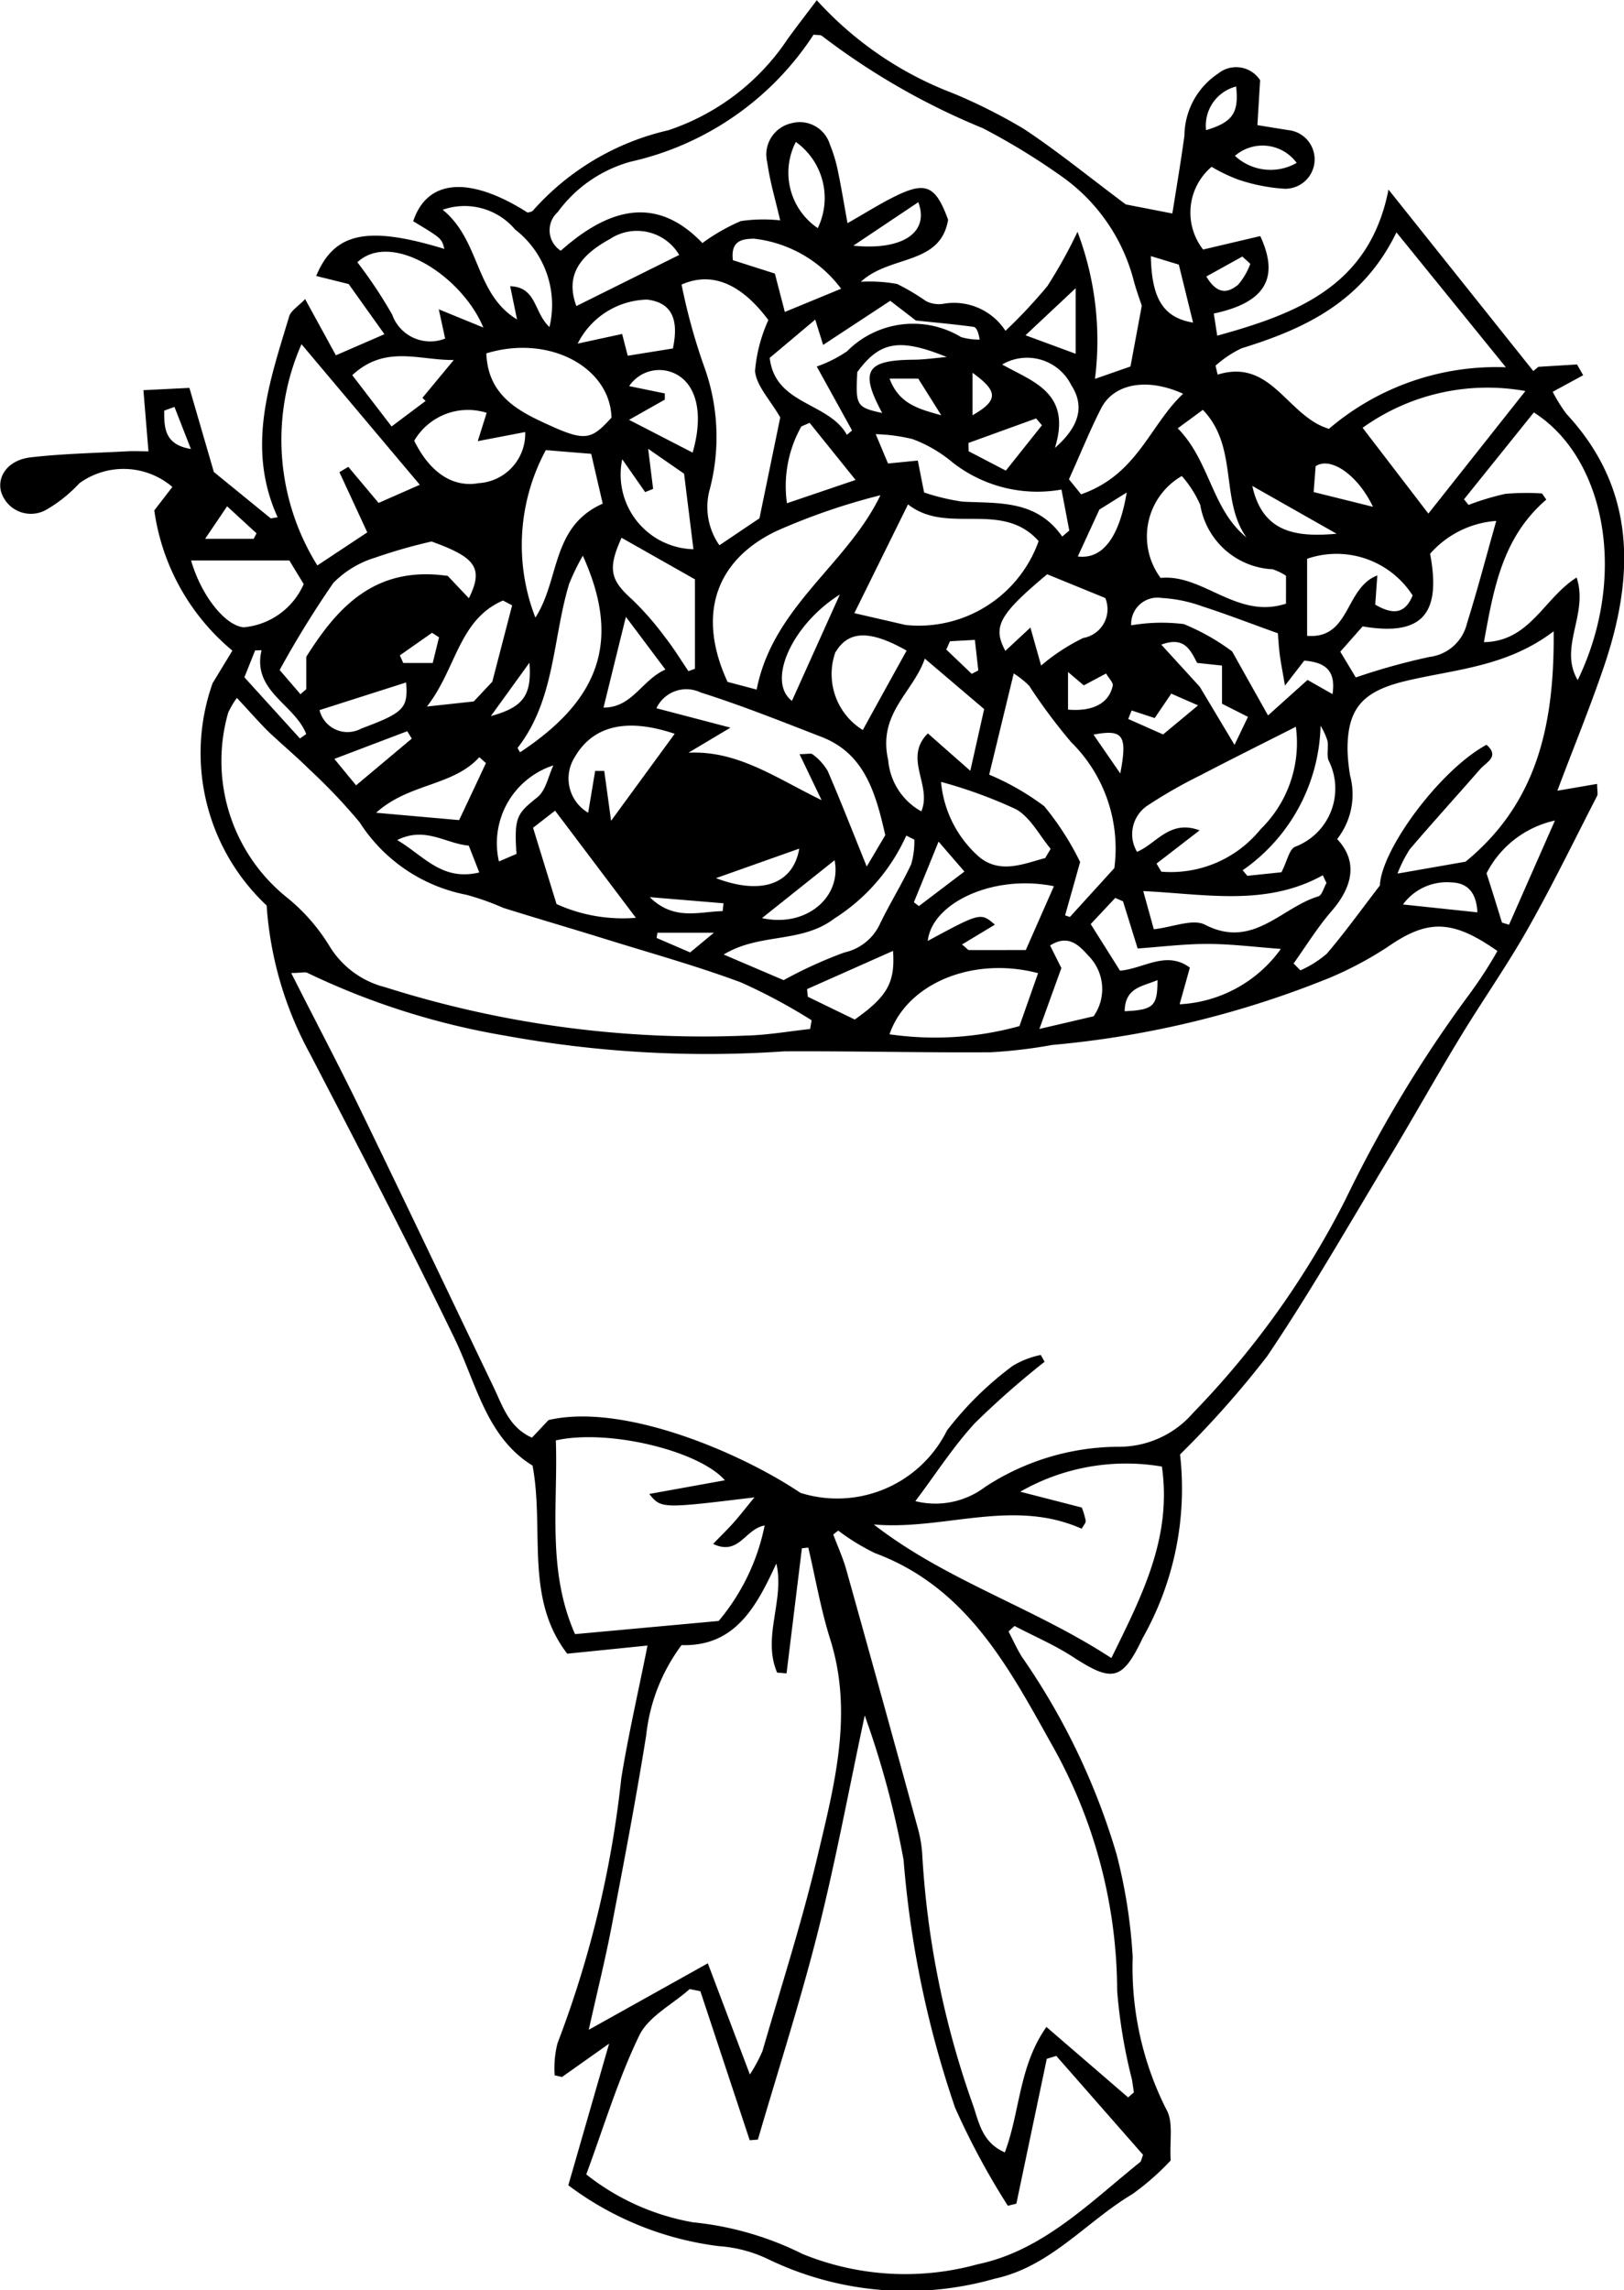 <?xml version="1.0" encoding="UTF-8"?> <svg xmlns="http://www.w3.org/2000/svg" width="47.493" height="66.969" viewBox="0 0 47.493 66.969"><path id="Tracé_7147" data-name="Tracé 7147" d="M116.589,353.958l1.163-.2c0,.2.028.288,0,.35-.664,1.293-1.3,2.6-2.015,3.867-.62,1.1-1.348,2.13-2,3.208-.7,1.151-1.355,2.328-2.05,3.481-1.179,1.955-2.31,3.942-3.586,5.832a28.667,28.667,0,0,1-2.546,2.871,8.869,8.869,0,0,1-1.087,5.356c-.6,1.263-.886,1.317-2.041.567-.54-.351-1.14-.608-1.714-.908l-.174.162c.129.246.241.5.388.737a20.031,20.031,0,0,1,2.772,5.779,15.529,15.529,0,0,1,.471,3,9.211,9.211,0,0,0,.987,4.466c.21.362.087.918.124,1.486a7.5,7.5,0,0,1-1.117.982c-1.355.807-2.393,2.122-4.031,2.476a9.333,9.333,0,0,1-6.584-.552,3.958,3.958,0,0,0-1.479-.4,9.216,9.216,0,0,1-4.405-1.78c.372-1.291.754-2.617,1.193-4.142l-1.377.975-.215-.049a2.943,2.943,0,0,1,.083-.937,30.9,30.9,0,0,0,1.865-7.747c.2-1.241.485-2.469.767-3.883l-2.348.238c-1.25-1.627-.662-3.6-1.013-5.5-1.352-.832-1.636-2.388-2.293-3.742-1.357-2.8-2.789-5.555-4.223-8.312a10.506,10.506,0,0,1-1.261-4.325,6.113,6.113,0,0,1-1.581-6.5l.579-.953a6.5,6.5,0,0,1-2.284-4.1l.529-.687a2.2,2.2,0,0,0-2.719-.108,4.162,4.162,0,0,1-.954.767.911.911,0,0,1-1.341-.535c-.109-.46.229-.915.872-.989.929-.108,1.869-.125,2.805-.176.211-.012.424,0,.638,0l-.148-1.788,1.345-.067.715,2.459,1.665,1.357.2-.033c-.928-2.044-.238-3.956.337-5.871.053-.176.271-.3.467-.509l.9,1.644,1.42-.617-1.047-1.467-.949-.236c.53-1.28,1.513-1.475,3.748-.791-.079-.308-.079-.308-.911-.809.411-1.239,1.649-1.333,3.347-.253.051-.017.122-.019.151-.055a7.543,7.543,0,0,1,3.963-2.353,6.76,6.76,0,0,0,3.488-2.666c.251-.348.516-.688.853-1.137a10.332,10.332,0,0,0,3.991,2.724,16,16,0,0,1,2.062,1.038c.983.65,1.9,1.4,2.984,2.21l1.362.265c.111-.708.247-1.493.353-2.28a2.2,2.2,0,0,1,.982-1.809.836.836,0,0,1,1.232.192c-.023.369-.049.8-.08,1.313.326.053.615.1.905.146a.86.86,0,0,1-.106,1.715,5.23,5.23,0,0,1-1.359-.268,4.835,4.835,0,0,1-.78-.374,1.756,1.756,0,0,0-.248,2.419l1.672-.393c.591,1.272.086,1.958-1.359,2.264l.1.648c2.374-.654,4.46-1.475,5.009-4.272l4.235,5.307.148-.124,1.13-.069.18.315-.891.484a4.6,4.6,0,0,0,.4.644c2.014,2.167,2,4.66,1.141,7.264C117.575,351.455,117.066,352.685,116.589,353.958ZM94.454,374.49a3.584,3.584,0,0,0,4.286-1.826,9.7,9.7,0,0,1,1.923-1.889,2.582,2.582,0,0,1,.819-.318l.111.2a24.885,24.885,0,0,0-2.032,1.788c-.639.691-1.153,1.5-1.747,2.287a2.412,2.412,0,0,0,2.046-.419,7.165,7.165,0,0,1,3.9-1.171,2.859,2.859,0,0,0,2.176-.99,25.53,25.53,0,0,0,4.452-6.23,37.613,37.613,0,0,1,3.618-6,12.349,12.349,0,0,0,.83-1.277c-1.337-.94-2.054-.925-3.227-.108a10.609,10.609,0,0,1-1.663.885,28.256,28.256,0,0,1-8.13,1.97,14.4,14.4,0,0,1-1.8.214c-2.012.014-4.025-.038-6.038-.027a32.767,32.767,0,0,1-8.147-.457,21.658,21.658,0,0,1-5.789-1.834c-.073-.041-.191,0-.481,0,.7,1.387,1.367,2.647,1.99,3.928,1.32,2.718,2.617,5.447,3.924,8.172.269.561.452,1.186,1.126,1.488l.486-.515C89.275,371.851,92.7,373.311,94.454,374.49Zm-2.927,14.573L91.215,389c-.5.447-1.205.8-1.476,1.359-.626,1.3-1.042,2.691-1.549,4.061a6.963,6.963,0,0,0,3.117,1.4,9.207,9.207,0,0,1,3.211.928,7.949,7.949,0,0,0,5.117.3c1.9-.393,3.281-1.806,4.752-2.988.036-.03.041-.1.087-.212l-2.538-2.893-.278.084q-.445,2.118-.89,4.236l-.249.062a21.909,21.909,0,0,1-1.541-2.863,29.554,29.554,0,0,1-1.508-7.247A26.532,26.532,0,0,0,96.334,381c-.471,2.2-.854,4.279-1.369,6.321s-1.165,4.055-1.756,6.081l-.239.019Zm10.12,1.045,2.389,2.06.168-.146c-.019-.128-.035-.256-.057-.382a15.456,15.456,0,0,1-.431-2.585,14.713,14.713,0,0,0-1.94-7.253c-1.262-2.268-2.487-4.561-5.141-5.549a6.407,6.407,0,0,1-1.077-.66l-.145.115c.129.344.284.682.383,1.035q1.054,3.765,2.085,7.535a3.691,3.691,0,0,1,.136.813,26.257,26.257,0,0,0,1.493,7.33c.161.476.263,1.072.921,1.355C100.88,392.578,100.839,391.252,101.648,390.107Zm-7.6-10.339-.275-.023c-.447-1.039.229-2.127-.024-3.19-.587,1.277-1.214,2.433-2.772,2.386a5.383,5.383,0,0,0-1.035,2.649c-.3,1.873-.656,3.737-1.014,5.6-.184.958-.421,1.906-.664,3l3.482-1.944,1.23,3.251a4.485,4.485,0,0,0,.368-.685c.551-1.9,1.158-3.784,1.612-5.705.492-2.08,1.052-4.175.367-6.344-.275-.872-.429-1.782-.639-2.674l-.187.02Zm-2.462-41.825a5.646,5.646,0,0,1,1.125-.644,4.559,4.559,0,0,1,1.151-.021c-.135-.584-.3-1.131-.377-1.691a.939.939,0,0,1,.707-1.149.922.922,0,0,1,1.123.618,4.256,4.256,0,0,1,.236.784c.1.477.178.959.28,1.52.53-.3.963-.578,1.422-.8.873-.426,1.16-.287,1.52.7-.225,1.342-1.7,1.023-2.55,1.813a4.47,4.47,0,0,1,1.061.066,6.683,6.683,0,0,1,.843.5.836.836,0,0,0,.482.083,1.793,1.793,0,0,1,1.841.786,14.73,14.73,0,0,0,1.228-1.311,14.279,14.279,0,0,0,.879-1.584,8.985,8.985,0,0,1,.511,4.3l1.038-.362.331-1.777c-.042-.13-.147-.413-.227-.7a5.38,5.38,0,0,0-2.1-3.07,19.688,19.688,0,0,0-2.317-1.419,20.579,20.579,0,0,1-4.7-2.694c-.049-.044-.153-.028-.255-.043a8.634,8.634,0,0,1-5.344,3.713,3.929,3.929,0,0,0-2.137,1.475.712.712,0,0,0,.088,1.13C88.8,336.963,90.207,336.5,91.587,337.943Zm-13.614,13.3a2.623,2.623,0,0,0-.252.43,5.118,5.118,0,0,0,1.735,5.42,5.55,5.55,0,0,1,1.24,1.429,2.667,2.667,0,0,0,1.618,1.181,30.738,30.738,0,0,0,10.593,1.413c.612-.018,1.221-.125,1.832-.192l.043-.255a16.636,16.636,0,0,0-2.061-1.105c-1.282-.478-2.606-.846-3.914-1.253-1.013-.315-2.031-.612-3.043-.929A7.483,7.483,0,0,0,84.681,357a4.784,4.784,0,0,1-3.118-2.117,16.377,16.377,0,0,0-1.469-1.547c-.384-.382-.8-.728-1.193-1.1C78.6,351.938,78.329,351.624,77.973,351.244Zm38.509-1.948c-1.4,1.065-2.95,1.112-4.4,1.471-1.194.3-1.637.8-1.627,2.007a5.607,5.607,0,0,0,.074.738,2.123,2.123,0,0,1-.378,1.86c.587.62.494,1.349-.166,2.11-.411.474-.742,1.016-1.108,1.528l.2.2a3.085,3.085,0,0,0,.771-.486c.53-.619,1.006-1.285,1.553-1.995.042-1.055,1.763-3.385,3.119-4.115.389.344,0,.506-.175.7-.687.786-1.39,1.56-2.068,2.353a3.828,3.828,0,0,0-.361.714l1.99-.348C116,354.316,116.506,352.026,116.481,349.3ZM87.3,372.956c.067,1.873-.266,3.8.562,5.665l4.2-.385a6.253,6.253,0,0,0,1.345-2.793c-.574.1-.75.9-1.508.54.241-.249.428-.43.6-.623s.351-.424.609-.738c-2.724.33-2.724.33-3.076-.1l2.212-.4C91.493,373.26,88.84,372.611,87.3,372.956Zm13.581,1.5,1.8.463a2.148,2.148,0,0,1,.115.387c.008.062-.065.134-.118.233-2.014-.9-4.039.055-6.08-.125,2.121,1.648,4.665,2.417,6.948,3.907.9-1.833,1.775-3.52,1.478-5.6A6.231,6.231,0,0,0,100.879,374.458Zm5.712-32.927.061.261c1.581-.489,2.034,1.221,3.255,1.585a7.537,7.537,0,0,1,5.174-1.8l-3.2-3.945c-.983,2.028-2.673,2.818-4.53,3.39A3.229,3.229,0,0,0,106.59,341.531Zm7.851,8.084c1.346-.023,1.748-1.283,2.708-1.89.358,1.076-.536,2.03.032,3,1.479-3.053.8-6.508-1.283-7.827l-2.042,2.54.133.164a7.764,7.764,0,0,1,1.073-.323,6.966,6.966,0,0,1,1.075-.012l.126.18C114.98,346.548,114.726,348.048,114.441,349.615Zm-32.327-4.071,1.205-.531L79.862,340.9a6.944,6.944,0,0,0,.464,6.47l1.46-.967-.815-1.761.26-.155Zm11.746-2.5c-.3-.523-.695-.921-.738-1.355a4.5,4.5,0,0,1,.39-1.492c-.8-1.077-1.663-1.426-2.538-1.038a17.484,17.484,0,0,0,.64,2.34,6.046,6.046,0,0,1,.167,3.713,1.95,1.95,0,0,0,.3,1.57l1.171-.789Zm7.559,3.619c-1.079-1.215-2.674-.167-3.822-1.077l-1.57,3.181,1.5.346A3.721,3.721,0,0,0,101.419,346.66ZM93.173,351c.475-2.433,2.645-3.65,3.619-5.683a18.731,18.731,0,0,0-3.044,1.048c-1.812.872-2.315,2.487-1.426,4.41Zm6.8,2.488a7.489,7.489,0,0,1,1.61.923,8.219,8.219,0,0,1,1.05,1.632l-.44,1.56.14.047,1.3-1.429a4.368,4.368,0,0,0-1.26-3.681,16.3,16.3,0,0,1-1.228-1.648,2.681,2.681,0,0,0-.454-.365Zm4.894,2.6.14.237a3.373,3.373,0,0,0,2.9-1.238,3.532,3.532,0,0,0,1.035-3c-.971.493-1.891.949-2.8,1.424a14.056,14.056,0,0,0-1.556.892,1.007,1.007,0,0,0-.289,1.342c.572-.24.956-.955,1.83-.628Zm-10.44-3.2c.231,0,.34-.033.382.006a1.624,1.624,0,0,1,.439.48c.382.883.731,1.78,1.144,2.8l.542-.916c-.289-1.288-.626-2.394-1.867-2.875-1.171-.453-2.339-.922-3.536-1.3a.966.966,0,0,0-1.289.463l2.165.567-1.228.733c1.445-.069,2.552.737,3.893,1.387Zm21.227-10.618a6.258,6.258,0,0,0-4.76,1.075l1.923,2.509Zm-4.96,8.375a19.138,19.138,0,0,1,2.157-.6,1.285,1.285,0,0,0,1.094-.977c.3-.957.555-1.931.857-3a2.844,2.844,0,0,0-1.935.961c.339,1.783-.254,2.416-1.972,2.123l-.654.74Zm-2.041-2.974a1.66,1.66,0,0,0-.39-.189,2.257,2.257,0,0,1-2.117-1.881,3.218,3.218,0,0,0-.54-.846,2.039,2.039,0,0,0-.62,2.98c1.247-.123,2.229,1.221,3.667.753Zm-8.827,3.9-1.735-1.476c-.347,1-1.384,1.6-1.071,2.971a1.89,1.89,0,0,0,.968,1.495c.325-.762-.537-1.549.191-2.28l1.242,1.094Zm1.577,7.722c-1.9-.5-3.83.292-4.345,1.787a9.265,9.265,0,0,0,3.8-.239Zm-14.7-10.4c.722-1.121.456-2.658,1.968-3.33l-.337-1.457-1.327-.108A5.848,5.848,0,0,0,86.7,348.89Zm20.38,1c.333.594.668,1.193,1.045,1.863l1.155-1.038.731.415c.106-.707-.231-.932-.827-.979l-.564.73c-.075-.441-.125-.684-.155-.93s-.046-.523-.052-.6c-.837-.3-1.513-.563-2.2-.784a4.183,4.183,0,0,0-1.2-.249.769.769,0,0,0-.89.8,5.271,5.271,0,0,1,1.536-.037A6.418,6.418,0,0,1,107.083,349.888Zm-21.815-8.719c.047,1.245.964,1.7,1.852,2.1,1.051.478,1.225.412,1.808-.227C88.884,341.57,87.1,340.609,85.269,341.168Zm-1.123,6.508.612.647c.437-.882.2-1.195-1.092-1.659a15.508,15.508,0,0,0-1.652.473,2.885,2.885,0,0,0-1.218.736,28.957,28.957,0,0,0-1.572,2.549l.609.708c.132-.12.17-.139.17-.157,0-.27,0-.541,0-.938C80.9,348.615,82,347.363,84.145,347.677Zm3.943-.593a6.3,6.3,0,0,0-.4.823c-.484,1.6-.408,3.374-1.5,4.786-.014.018.042.09.065.136C88.564,351.308,89.227,349.594,88.089,347.084Zm9.7,8.3-.24-.118a5.59,5.59,0,0,1-2.106,2.426c-.967.735-2.181.409-3.233,1.051l1.753.749a12.874,12.874,0,0,1,1.778-.81,1.5,1.5,0,0,0,1.038-.833c.285-.592.635-1.152.914-1.746A2.4,2.4,0,0,0,97.785,355.386Zm6.011,3.831c.694-.058,1.35-.6,2.043-.09-.1.36-.189.678-.3,1.073a3.889,3.889,0,0,0,2.961-1.619c-.753-.055-1.446-.145-2.138-.146s-1.364.085-2.05.133c-.161-.519-.294-.949-.428-1.379l-.227-.1-.718.766ZM97.08,339.631l-1.963,1.29-.231-.74L93.555,341.3c.157,1.382,1.722,1.288,2.256,2.25l.152-.127-1.032-1.87a3.784,3.784,0,0,0,.886-.446,2.719,2.719,0,0,1,3.336-.414,1.837,1.837,0,0,0,.541.072c-.036-.232-.1-.361-.178-.372-.562-.076-1.128-.127-1.687-.185Zm8.565,2.719c-1.057-.481-2.03-.3-2.4.43-.318.622-.58,1.273-.939,2.071l.355.439C104.313,344.714,104.665,343.268,105.645,342.349Zm-20.465-1.937c-.62-1.5-2.681-2.842-3.684-1.909a13.357,13.357,0,0,1,1.018,1.531,1.18,1.18,0,0,0,1.549.7l-.186-.855Zm1.934-.015a2.788,2.788,0,0,0-1.006-2.853,1.934,1.934,0,0,0-2.117-.576c1.108.9.936,2.455,2.174,3.208l-.2-.973C86.748,339.236,86.647,339.964,87.115,340.4Zm14.065,8.788.313,1.111a5.835,5.835,0,0,1,1.231-.806.854.854,0,0,0,.646-1.168l-1.7-.695c-1.418,1.186-1.6,1.537-1.223,2.24Zm-24.546-1.962c.3,1.036,1,1.908,1.54,1.955a2.125,2.125,0,0,0,1.754-1.264l-.421-.691Zm14.544,3.237.191-.069v-2.616l-2.146-1.215c-.412.909-.325,1.234.294,1.79a8.565,8.565,0,0,1,.971,1.108C90.739,349.776,90.949,350.125,91.177,350.46Zm-5.9-7.554a1.819,1.819,0,0,0-2.118.816c.456.931,1.132,1.376,1.882,1.241a1.449,1.449,0,0,0,1.363-1.495l-1.387.266Zm3.173,10.471.266,0,.2,1.459,1.86-2.544c-1.7-.573-2.522-.021-2.93.695a1.16,1.16,0,0,0,.4,1.613Zm23.909-5.127a2.644,2.644,0,0,0-3.088-1.076v2.254c1.271.1,1.094-1.4,2.053-1.767l-.061.854C111.751,348.8,112.123,348.816,112.355,348.251Zm-10.272-3.1a4.019,4.019,0,0,1-3.285-.875,3.955,3.955,0,0,0-1.068-.6,5.094,5.094,0,0,0-1.079-.145l.36.858.871-.086.184.933a6.281,6.281,0,0,0,1.127.269c1.062.053,2.158-.056,2.912,1.02l.207-.175Zm-.48,10.782.164-.276c-.333-.4-.593-.922-1.014-1.158a13.741,13.741,0,0,0-2.192-.8,3.313,3.313,0,0,0,1.127,2.205C100.3,356.391,100.968,356.1,101.6,355.929Zm8.233.728-.111-.231c-1.658.921-3.435.548-5.25.463l.308,1.116c.557-.062,1.142-.317,1.5-.132,1.4.724,2.233-.509,3.318-.832C109.707,357.009,109.759,356.79,109.836,356.658Zm-22.516.613a4.7,4.7,0,0,0,2.317.4l-2.363-3.133-.644.5C86.86,355.776,87.059,356.421,87.32,357.271Zm13.718,1.346.824-1.87c-1.764-.359-3.566.484-3.689,1.6,1.544-.833,1.544-.833,1.964-.476l-.963.58c.129.1.168.163.209.163C99.879,358.618,100.374,358.617,101.038,358.617Zm-3.479-8.757c-1.094-.622-1.72-.587-2.094.062a1.922,1.922,0,0,0,.808,2.258Q96.918,351.015,97.559,349.86ZM87.9,339.785l3.008-1.495a1.433,1.433,0,0,0-2.021-.468C87.917,338.351,87.595,338.952,87.9,339.785Zm1.342,4.48a2.183,2.183,0,0,0,2.082,2.631c-.086-.7-.173-1.391-.273-2.208L90,343.959l.145,1.173-.233.093Zm-3.22,4.273-.267-.142c-1.3.561-1.363,2-2.225,3.1l1.37-.149.542-.578Zm-1.707-7.176c-1.017.012-2-.454-2.968.444l1.15,1.5.994-.746-.092-.091Zm8.159-2.92,1.232.393c.115.443.2.772.291,1.122l1.646-.679a3.69,3.69,0,0,0-2.555-1.464C92.76,337.823,92.407,337.863,92.478,338.442Zm16.047,17.9c.171-.338.225-.664.395-.744a1.82,1.82,0,0,0,.979-2.533c-.057-.176.008-.388-.031-.574a2.018,2.018,0,0,0-.2-.434,5.3,5.3,0,0,1-2.278,4.227l.137.162ZM91.3,344.07c.315-1.08.138-1.933-.446-2.273a1.059,1.059,0,0,0-1.409.329l1.042.214,0,.181-1.046.591Zm-3.361-3.187,1.3-.282.164.637,1.32-.213c.191-.889-.063-1.348-.755-1.429A2.33,2.33,0,0,0,87.939,340.883Zm15.087,19.671a1.38,1.38,0,0,0-.129-1.748c-.279-.305-.59-.672-1.143-.323l.33.661-.643,1.78Zm-5.864-1.913-2.515,1.118.023.224,1.372.666C97,359.971,97.226,359.563,97.161,358.641Zm17.808-.827.206.062,1.342-3.046a2.955,2.955,0,0,0-2,1.542C114.7,356.936,114.834,357.375,114.97,357.815ZM94.722,343.2l-.242.105a3.563,3.563,0,0,0-.421,2.246l2.007-.681Zm-9.468,9.948-.192-.171c-.772.853-2.06.756-3.017,1.625l2.427.215C84.74,354.248,85,353.7,85.254,353.152Zm22.235-6.61c-.77-1.087-.223-2.636-1.267-3.718l-.735.54C106.435,344.324,106.476,345.718,107.489,346.543Zm-18.14,2.335c-.248,1-.444,1.8-.654,2.654.844,0,1.111-.8,1.809-1.113ZM80.389,351.6a.843.843,0,0,0,1.226.538c1.238-.463,1.368-.588,1.306-1.346Zm21.5-7.661c.757-.661.864-1.256.483-1.845a1.442,1.442,0,0,0-2.019-.6C101.248,342,102.4,342.318,101.894,343.938Zm-6.93-6.431a2.015,2.015,0,0,0-.64-2.522A1.957,1.957,0,0,0,94.964,337.508Zm11.172,13.409,1.017,1.7.393-.819-.759-.384v-1.116l-.728-.078c-.2-.383-.375-.784-1.048-.534Zm-19.982,4.889c-.072-1.081.012-1.177.615-1.66.245-.2.315-.612.464-.929a2.392,2.392,0,0,0-1.592,2.809Zm9.456-7.585c-1.411.888-2.142,2.546-1.4,3.109ZM82.661,355.4c.784.464,1.306,1.21,2.4.948l-.307-.785C84.06,355.5,83.486,354.993,82.661,355.4Zm18.855-12.129-.171-.2-1.978.717.006.243,1.087.566Zm-6.064,12.719-2.123,1.692C94.616,357.968,95.667,357.074,95.452,355.988Zm1.394-13.076c-.667-1.233-.467-1.543.886-1.56.333,0,.666-.051,1-.079-1.4-.569-1.962-.448-2.616.44C96.064,342.7,96.091,342.747,96.845,342.912Zm8.673-4.341-.818-.249c.023,1.248.366,1.8,1.235,1.945Zm-3.017,2.607v-1.917l-1.467,1.376Zm7.635,5.265-2.469-1.4C107.965,346.4,108.926,346.553,110.136,346.443Zm-12.233-9.7L96,338.019C97.431,338.165,98.233,337.64,97.9,336.746ZM81.458,353.8l1.629-1.366-.132-.217-2.132.81Zm29.739-8.145c-.451-.945-1.247-1.478-1.677-1.186l-.058.755Zm3.054,11.859c-.031-.6-.305-.867-.777-.876a1.585,1.585,0,0,0-1.4.646Zm-11.686-10.407c.713.09,1.207-.535,1.43-1.87l-.8.5Zm-8.147,8.544-2.434.863C93.3,357.014,94.236,356.7,94.419,355.653Zm3.351,1.567.149.113,1.331-1.01-.756-.875C98.24,356.071,98.005,356.645,97.771,357.22Zm4.97-6.341-.46-.391v1.1c.731.062,1.2-.189,1.307-.7.019-.09-.113-.214-.194-.356Zm-22.922,1.553L80,352.3c-.335-.87-1.59-1.254-1.306-2.451l-.188.006-.314.786Zm26.265-.968-.784-.343-.484.714-.675-.222-.1.248,1.02.453Zm2.878-15.87a1.236,1.236,0,0,0-1.8-.2A1.53,1.53,0,0,0,108.962,335.6ZM77.687,345.64l-.643.951h1.42l.083-.16Zm20.885-2.661-.674-1.073H97.06C97.337,342.65,97.906,342.792,98.573,342.979Zm-8.3,15.131-.026.153.982.423.695-.576Zm-3.749-7.889L85.4,351.775C86.352,351.515,86.6,351.165,86.528,350.221Zm19.8-11.3c.358.6.685.436.929.242a2.01,2.01,0,0,0,.358-.613l-.233-.213Zm.863-5.554a1.179,1.179,0,0,0-.87,1.274C107.092,334.409,107.28,334.138,107.195,333.363Zm-7.7,9.611c.76-.435.753-.7,0-1.241Zm-7.308,14.5.026-.229-2.158-.179C90.763,357.774,91.492,357.488,92.186,357.479ZM82.738,350l.1.222H83.7l.184-.751-.206-.131Zm21.2,10.406c.844-.039.957-.15.957-.911C104.471,359.682,103.95,359.7,103.935,360.4ZM76.147,342.734l-.3.109c0,.495,0,.991.781,1.122Zm22.679,6.853-.107.243.744.71.192-.1-.1-.893Zm4.981,3.866c.214-1.122.085-1.3-.784-1.136Z" transform="translate(-71.045 -330.835)"></path></svg> 